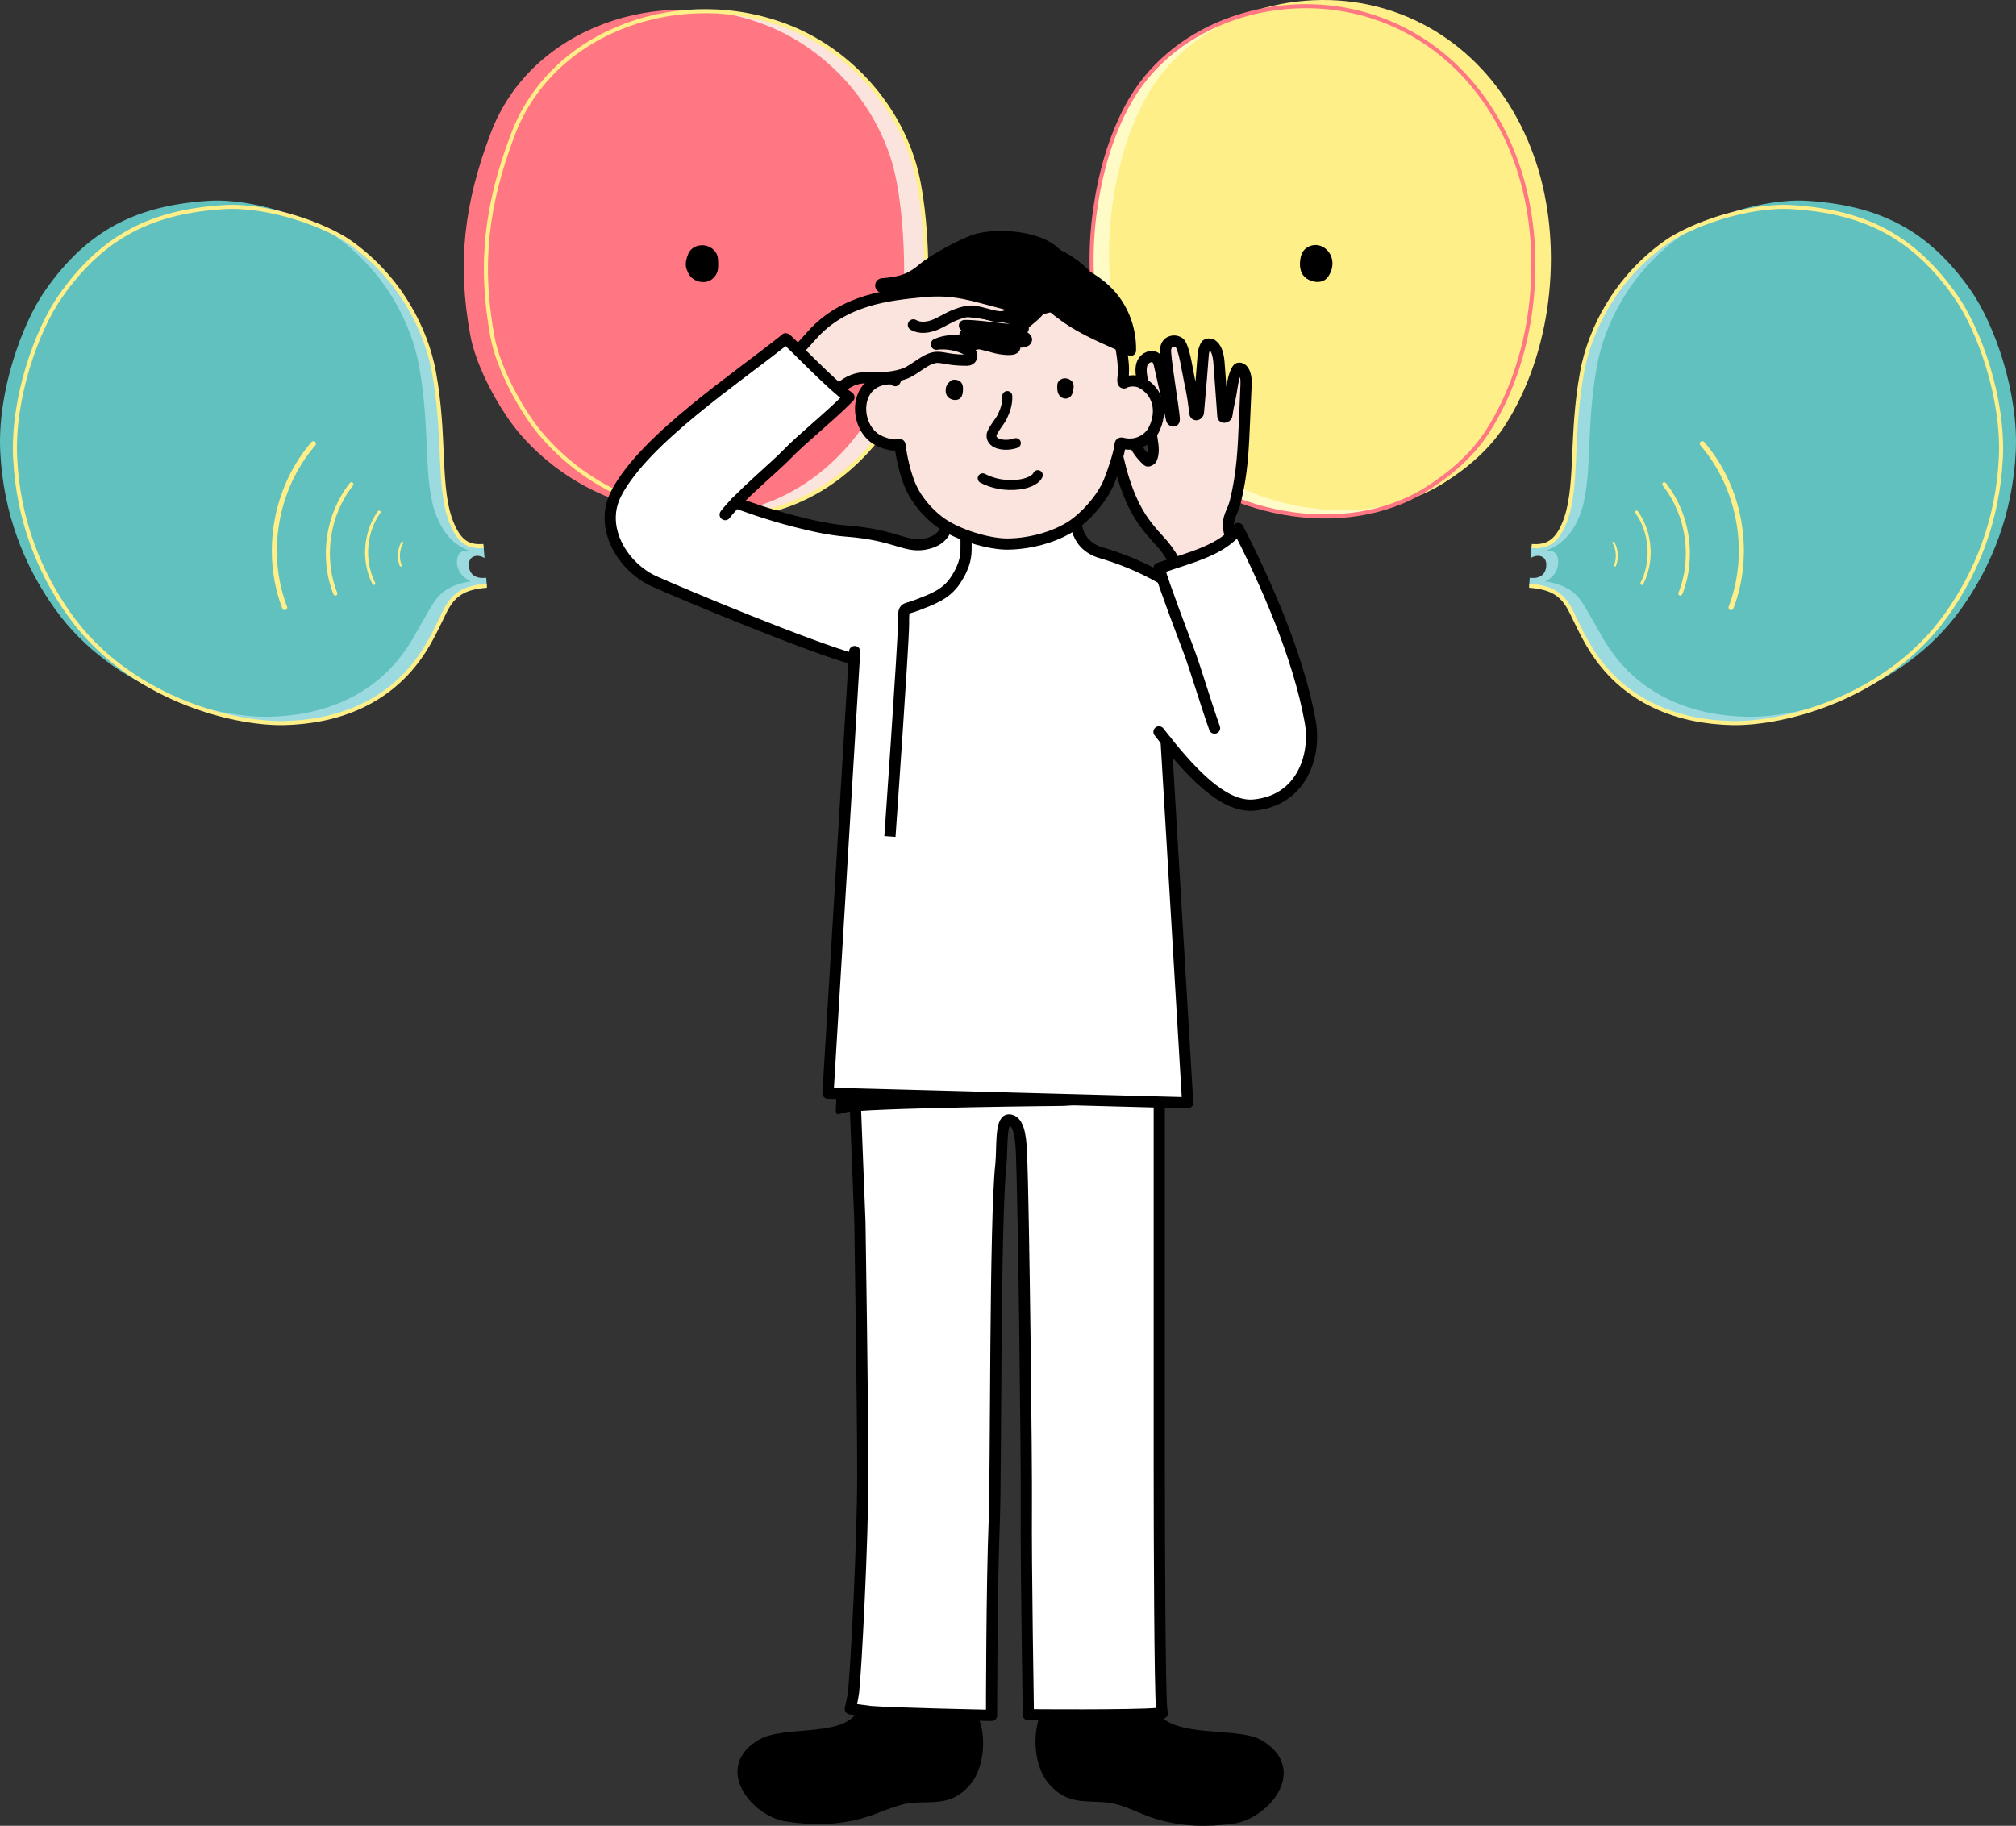 <?xml version="1.0" encoding="UTF-8"?>
<svg xmlns="http://www.w3.org/2000/svg" width="286.146" height="259.219" version="1.1" viewBox="0 0 286.146 259.219">
  <rect x="0" y="0" width="286.146" height="259.219" fill="#333333" stroke="none"/>
  <!-- Generator: Adobe Illustrator 28.7.4, SVG Export Plug-In . SVG Version: 1.2.0 Build 166)  -->
  <g>
    <g id="_レイヤー_1" data-name="レイヤー_1">
      <g>
        <g>
          <g>
            <g>
              <path d="M66.548,80.191c-.019-1.274,1.224-1.589,2.227-.966l-.143-1.704c-2.251.19-3.438-.708-4.469-3.131-2.104-4.944-.854-12.301-2.589-21.637-1.115-5.997-4.771-13.295-11.885-18.347-3.43-2.436-11.589-5.411-17.982-4.999-10.008.646-17.047,3.987-23.131,12.648-3.403,4.846-6.84,14.573-6.427,22.959.432,8.789,3.397,16.181,7.699,22.246,8.386,11.823,23.144,15.566,30.511,15.395,6.993-.163,15.45-2.521,20.469-11.299,1.331-2.328,2.137-4.355,2.747-5.331,1.005-1.608,2.336-2.643,5.519-2.866,0,0-.058-.845-.085-1.138-.827.136-2.433-.014-2.46-1.83Z" fill="#9bdadf"/>
              <path d="M64.862,79.615c.048-1.065.705-1.572,1.789-1.409-2.277-.84-3.62-2.412-4.602-4.71-2.111-4.941-.854-12.301-2.589-21.637-1.115-5.997-4.771-13.295-11.885-18.347-3.43-2.436-11.589-5.411-17.982-4.999-10.008.646-17.047,3.987-23.131,12.648C3.058,46.007-.379,55.734.034,64.12c.432,8.789,3.397,16.181,7.699,22.246,8.386,11.823,23.144,15.566,30.511,15.395,6.993-.163,15.45-2.521,20.469-11.299,1.331-2.328,2.271-4.026,2.896-4.992.894-1.382,2.439-2.521,5.204-2.927-.623-.298-2.033-1.138-1.952-2.927Z" fill="#61c1be"/>
              <path d="M68.632,77.521c-2.251.19-3.438-.708-4.469-3.131-2.104-4.944-.854-12.301-2.589-21.637-1.115-5.997-4.771-13.295-11.885-18.347-3.43-2.436-11.589-5.411-17.982-4.999-10.008.646-17.047,3.987-23.131,12.648-3.403,4.846-6.84,14.573-6.427,22.959.432,8.789,3.397,16.181,7.699,22.246,8.386,11.823,23.144,15.566,30.511,15.395,6.993-.163,15.45-2.521,20.469-11.299,1.331-2.328,2.137-4.355,2.747-5.331,1.005-1.608,2.336-2.643,5.519-2.866" fill="none" stroke="#ffef89" stroke-miterlimit="10" stroke-width=".576"/>
            </g>
            <g>
              <path d="M57.095,77.033c-.548.982-.632,2.212-.222,3.259" fill="none" stroke="#ffef89" stroke-linecap="round" stroke-linejoin="round" stroke-width=".288"/>
              <path d="M53.809,72.702c-2.058,2.904-2.358,6.957-.75,10.133" fill="none" stroke="#ffef89" stroke-linecap="round" stroke-linejoin="round" stroke-width=".432"/>
              <path d="M49.887,68.752c-3.408,4.291-4.311,10.435-2.282,15.525" fill="none" stroke="#ffef89" stroke-linecap="round" stroke-linejoin="round" stroke-width=".576"/>
              <path d="M44.49,62.994c-5.42,6.248-7.05,15.547-4.08,23.267" fill="none" stroke="#ffef89" stroke-linecap="round" stroke-linejoin="round" stroke-width=".72"/>
            </g>
          </g>
          <g>
            <g>
              <path d="M219.479,80.191c.019-1.274-1.201-1.589-2.204-.966l.12-1.704c2.251.19,3.557-.708,4.588-3.131,2.104-4.944.854-12.301,2.589-21.637,1.115-5.997,4.771-13.295,11.885-18.347,3.43-2.436,11.589-5.411,17.982-4.999,10.008.646,17.047,3.987,23.131,12.648,3.403,4.846,6.84,14.573,6.427,22.959-.432,8.789-3.397,16.181-7.699,22.246-8.386,11.823-23.144,15.566-30.511,15.395-6.993-.163-15.45-2.521-20.469-11.299-1.331-2.328-2.137-4.355-2.747-5.331-1.005-1.608-2.336-2.643-5.519-2.866,0,0,.057-.809.076-1.138.827.136,2.324-.014,2.351-1.83Z" fill="#9bdadf"/>
              <path d="M221.166,79.615c-.048-1.065-.705-1.572-1.789-1.409,2.277-.84,3.738-2.412,4.72-4.71,2.111-4.941.854-12.301,2.589-21.637,1.115-5.997,4.771-13.295,11.885-18.347,3.43-2.436,11.589-5.411,17.982-4.999,10.008.646,17.047,3.987,23.131,12.648,3.403,4.846,6.84,14.573,6.427,22.959-.432,8.789-3.397,16.181-7.699,22.246-8.386,11.823-23.144,15.566-30.511,15.395-6.993-.163-15.45-2.521-20.469-11.299-1.331-2.328-2.271-4.026-2.896-4.992-.894-1.382-2.439-2.521-5.204-2.927.623-.298,1.915-1.138,1.833-2.927Z" fill="#61c1be"/>
              <path d="M217.395,77.521c2.251.19,3.557-.708,4.588-3.131,2.104-4.944.854-12.301,2.589-21.637,1.115-5.997,4.771-13.295,11.885-18.347,3.43-2.436,11.589-5.411,17.982-4.999,10.008.646,17.047,3.987,23.131,12.648,3.403,4.846,6.84,14.573,6.427,22.959-.432,8.789-3.397,16.181-7.699,22.246-8.386,11.823-23.144,15.566-30.511,15.395-6.993-.163-15.45-2.521-20.469-11.299-1.331-2.328-2.137-4.355-2.747-5.331-1.005-1.608-2.336-2.643-5.519-2.866" fill="none" stroke="#ffef89" stroke-miterlimit="10" stroke-width=".576"/>
            </g>
            <g>
              <path d="M229.011,77.033c.548.982.632,2.212.222,3.259" fill="none" stroke="#ffef89" stroke-linecap="round" stroke-linejoin="round" stroke-width=".288"/>
              <path d="M232.296,72.702c2.058,2.904,2.358,6.957.75,10.133" fill="none" stroke="#ffef89" stroke-linecap="round" stroke-linejoin="round" stroke-width=".432"/>
              <path d="M236.219,68.752c3.408,4.291,4.311,10.435,2.282,15.525" fill="none" stroke="#ffef89" stroke-linecap="round" stroke-linejoin="round" stroke-width=".576"/>
              <path d="M241.615,62.994c5.42,6.248,7.05,15.547,4.08,23.267" fill="none" stroke="#ffef89" stroke-linecap="round" stroke-linejoin="round" stroke-width=".72"/>
            </g>
          </g>
        </g>
        <g>
          <path d="M72.81,19.065c-3.814,10.058-4.799,18.512-2.912,28.771.841,4.572,4.267,10.841,7.213,14.185,7.703,8.742,18.932,12.389,29.735,10.904,10.802-1.485,20.405-10.527,23.553-22.411,1.603-6.053,1.468-20.23-.692-27.385-2.712-8.984-9.678-16.042-17.537-19.212-15.17-6.12-33.664.127-39.36,15.148Z" fill="#fbe4de"/>
          <path d="M69.668,18.845c-3.814,10.058-4.799,18.512-2.912,28.771.841,4.572,4.267,10.841,7.213,14.185,7.703,8.742,18.932,12.389,29.735,10.904,10.802-1.485,20.405-10.527,23.553-22.411,1.603-6.053,1.468-20.23-.692-27.385-2.712-8.984-9.678-16.042-17.537-19.212-15.17-6.12-33.664.127-39.36,15.148Z" fill="#ff7782"/>
          <path d="M72.81,19.065c-3.814,10.058-4.799,18.512-2.912,28.771.841,4.572,4.267,10.841,7.213,14.185,7.703,8.742,18.932,12.389,29.735,10.904,10.802-1.485,20.405-10.527,23.553-22.411,1.603-6.053,1.468-20.23-.692-27.385-2.712-8.984-9.678-16.042-17.537-19.212-15.17-6.12-33.664.127-39.36,15.148Z" fill="none" stroke="#ffef89" stroke-linecap="round" stroke-linejoin="round" stroke-width=".576"/>
          <path d="M163.753,63.178c-7.53-8.007-9.988-21.535-8.328-33.315.722-5.124,2.099-10.178,4.526-14.748,6.108-11.505,20.141-16.138,32.012-13.53,11.871,2.608,20.412,11.713,23.897,23.357,3.485,11.644,1.85,26.096-4.725,36.318-2.152,3.346-5.315,6.076-8.688,8.185-11.789,7.372-29.367,3.651-38.694-6.266Z" fill="#fff"/>
          <path d="M163.753,63.178c-7.53-8.007-9.988-21.535-8.328-33.315.722-5.124,2.099-10.178,4.526-14.748,6.108-11.505,20.141-16.138,32.012-13.53,11.871,2.608,20.412,11.713,23.897,23.357,3.485,11.644,1.85,26.096-4.725,36.318-2.152,3.346-5.315,6.076-8.688,8.185-11.789,7.372-29.367,3.651-38.694-6.266Z" fill="#fffbc7"/>
          <path d="M166.237,62.3c-7.53-8.007-9.988-21.535-8.328-33.315.722-5.124,2.099-10.178,4.526-14.748,6.108-11.505,20.141-16.138,32.012-13.53,11.871,2.608,20.412,11.713,23.897,23.357,3.485,11.644,1.85,26.096-4.725,36.318-2.152,3.346-5.315,6.076-8.688,8.185-11.789,7.372-29.367,3.651-38.694-6.266Z" fill="#ffef89"/>
          <path d="M163.753,63.178c-7.53-8.007-9.988-21.535-8.328-33.315.722-5.124,2.099-10.178,4.526-14.748,6.108-11.505,20.141-16.138,32.012-13.53,11.871,2.608,20.412,11.713,23.897,23.357,3.485,11.644,1.85,26.096-4.725,36.318-2.152,3.346-5.315,6.076-8.688,8.185-11.789,7.372-29.367,3.651-38.694-6.266Z" fill="none" stroke="#ff7782" stroke-linecap="round" stroke-linejoin="round" stroke-width=".576"/>
          <g>
            <path d="M97.667,36.095c-.279.734-.472,1.439-.193,2.173.121.317.292.719.507.963.562.638,1.382.904,2.171.796.789-.108,1.525-.76,1.72-1.636.077-.348.071-.711.064-1.07-.007-.326-.014-.658-.102-.968-.187-.659-.718-1.132-1.292-1.364-1.107-.447-2.458.009-2.874,1.106Z"/>
            <path d="M185.164,39.309c-.628-.6-.729-1.572-.608-2.432.053-.374.142-.749.33-1.077.443-.769,1.426-1.157,2.292-.967s1.576.908,1.831,1.758c.254.85.076,1.802-.404,2.548-.157.244-.349.472-.595.626-.861.538-2.148.208-2.846-.458Z"/>
          </g>
        </g>
      </g>
      <g>
        <path d="M124.704,241.377c1.603-.6,3.342-.323,5.085-.059,3.334.503,7.427-.58,8.69,3.206.863,2.587.49,6.51-1.34,8.565-2.361,2.652-4.699,2.007-7.678,2.248-2.413.195-5.002,1.618-7.289,2.233-3.564.958-6.856.967-10.518.42-4.35-.648-9.734-6.929-3.589-10.473,3.363-1.94,11.902-.179,14.094-4.139.408-.736,1.4-1.572,2.544-2.001Z" stroke="#000" stroke-linecap="round" stroke-linejoin="round" stroke-width="1.242"/>
        <path d="M163.478,242.678c1.736,5.098,11.93,2.922,15.339,4.963,6.228,3.73.614,10.066-3.848,10.656-3.756.498-6.945.433-10.577-.607-2.329-.668-4.771-2.165-7.237-2.405-3.043-.296-5.446.325-7.817-2.429-1.839-2.134-2.167-6.145-1.24-8.777,1.355-3.852,5.709-2.673,9.13-3.131,1.787-.24,3.504-.852,5.031.134.547.353,1.005.964,1.22,1.597Z" stroke="#000" stroke-linecap="round" stroke-linejoin="round" stroke-width="1.242"/>
        <path d="M121.127,149.902l.929,23.651s.408,26.215.408,35.825-.98,28.09-1.315,30.877c-.094.781-.454,2.362-.454,2.362l2.844.384c3.468.275,17.2.549,17.2.549,0,0,.014-18.482.383-27.581.268-6.61.065-42.764.945-50.678.225-2.024-.113-6.285,1.125-6.285,1.236,0,1.684,1.817,1.798,4.711.317,7.957.743,43.857.684,50.473-.067,7.554.287,29.273.287,29.273,0,0,14.952.134,18.415-.195l.604-.037-.1-.55c-.266-2.793-.337-24.744-.337-34.354s-.001-30.636-.001-30.636v-26.479s-43.415-1.307-43.415-1.307Z" fill="#fff" stroke="#000" stroke-linecap="round" stroke-linejoin="round" stroke-width="1.589"/>
        <path d="M167.156,143.875c.55,6.109.772,11.995.772,11.995l-16.916,1.15s-23.756.219-30.381.821c-1.806.164-2.119,1.15-1.955-1.15.126-1.768.383-7.505.648-13.789l47.833.973Z"/>
        <path d="M177.993,114.297c-4.066.391-8.456-4.063-12.476-9.099l3.059,51.38-51.05-1.364,3.716-61.608c-6.431-1.786-24.175-9.17-28.403-11.075-4.298-1.937-7.96-7.533-5.359-12.505,4.049-7.741,17.209-16.404,24.041-21.912-.175-.446,6.768,6.881,8.977,8.277-2.603,2.661-6.879,6.086-8.723,8.039-1.3,1.376-4.933,4.436-7.327,6.912.918.406,4.669,1.72,8.17,2.63,2.617.68,5.368,1.268,7.375,1.414,7.384.536,8.528,2.557,11.671,1.786,3.156-.774,2.831-3.513,2.831-3.513l18.237-.714s-.677,4.311,3.595,5.548c3.637,1.052,13.857,4.676,17.841,12.977l3.827,22.828Z" fill="#fff"/>
        <path d="M175.963,79.673c-.595-1.786-1.704-4.109-1.622-5.245.097-1.337.682-1.918 1-3.221.999-4.093,1.124-7.346,1.304-11.555.072-1.671.143-3.343.215-5.014.033-.762-.033-1.683-.524-2.185-.118-.12-.517-.323-.701-.035-.456.711-.683,1.873-.798,2.725-.202,1.488-.52,2.385-.709,3.842-.03.235-.538.357-.554.131-.17-2.467-.335-4.51-.505-6.977-.082-1.185-.166-2.643-1.131-3.231-.093-.057-.628-.161-.78.137-.181.356-.337.791-.371,1.215-.115,1.433-.15,1.948-.264,3.381-.143,1.785-.285,3.155-.428,4.94-.018.227-.467.559-.524-.019-.268-2.705-.625-3.799-1.044-6.128-.203-1.128-.631-3.39-1.158-3.785-.526-.395-1.51-.32-1.834.528-.11.286-.121.596-.1.901.149,2.197,1.155,7.93,1.239,9.44.024.437-.347.222-.385.035-.361-1.792-1.327-5.905-1.686-7.587-.088-.413-.194-.858-.518-1.129-.593-.497-1.576-.062-1.908.637-.332.699-.213,1.519-.086,2.283.481,2.896.961,5.791,1.442,8.687.149.9.27,1.912-.101,2.707-.079.17-.464.352-.539.286-.905-.787-1.62-1.792-2.065-2.907-.246-.617-.426-1.291-.893-1.764-.467-.473-1.355-.614-1.751-.08-.259.35-.208.833-.129,1.261.774,4.181,1.853,8.735,4.331,12.19.553.772,1.303,1.683,1.955,2.372,2.094,2.213,2.927,4.118,3.642,6.5l7.979-3.334Z" fill="#fbe4de" stroke="#000" stroke-linecap="round" stroke-linejoin="round" stroke-width="1.589"/>
        <polyline points="165.517 105.198 168.576 156.578 117.526 155.214 121.308 92.506" fill="none" stroke="#000" stroke-linecap="round" stroke-linejoin="round" stroke-width="1.589"/>
        <path d="M126.316,118.76s1.929-27.448,1.929-30.149c0-2.703,0-1.931,1.931-2.703,1.93-.772,4.032-1.417,5.404-3.473,1.543-2.316,1.543-3.674,1.543-4.832v-1.894" fill="none" stroke="#000" stroke-linejoin="round" stroke-width="1.589"/>
        <path d="M152.729,72.944s-.677,4.311,3.595,5.548c3.637,1.052,13.857,4.676,17.841,12.977" fill="none" stroke="#000" stroke-linecap="round" stroke-linejoin="round" stroke-width="1.589"/>
        <path d="M172.391,103.372c-1.548-4.406-2.62-8.217-3.692-11.075-1.129-3.011-3.215-8.455-4.196-11.623,4.338-1.502,9.102-2.582,11.222-5.646,3.811,7.384,8.575,18.102,10.242,27.391.89,4.958-1.26,11.234-7.974,11.878l-5.602-10.926Z" fill="#fff"/>
        <path d="M172.391,103.372c-1.548-4.406-2.62-8.217-3.692-11.075-1.129-3.011-3.215-8.455-4.196-11.623,4.338-1.502,9.102-2.582,11.222-5.646,3.811,7.384,8.575,18.102,10.242,27.391.89,4.958-1.26,11.234-7.974,11.878-4.411.423-9.203-4.852-13.49-10.39" fill="none" stroke="#000" stroke-linecap="round" stroke-linejoin="round" stroke-width="1.589"/>
        <path d="M134.493,73.659s.325,2.739-2.831,3.513c-3.143.771-4.287-1.25-11.671-1.786-2.006-.146-4.757-.733-7.375-1.414-3.501-.91-7.252-2.224-8.17-2.63" fill="none" stroke="#000" stroke-linecap="round" stroke-linejoin="round" stroke-width="1.589"/>
        <path d="M152.843,74.161c2.013-1.577,3.832-3.924,4.576-5.782.653-1.632,1.49-4.203,1.571-5.315.013-.172.136-.183.31-.139,2.301.574,3.909-.826,4.422-1.819,1.439-2.786.604-5.579-1.742-6.769-.965-.49-2.114-.18-2.364,0-.25.18-.272-.3-.223-.66.303-2.254-.513-5.681-.982-7.113-2.289-6.992-7.322-12.325-16.668-11.861-2.693.135-4.688.798-7.556,2.473-3.67,2.141-6.15,7.177-7.074,12.997-.166,1.047-.272,2.448-.046,3.724.029.166,0,.182-.086.099-.361-.347-1.172-.209-1.663-.106-4.07.853-3.988,6.444-1.034,8.413.776.518,2.448,1.088,3.264.816.149-.05.201-.015.216.135.126,1.272.71,4.277,1.688,6.23,1.194,2.389,3.064,4.007,4.08,4.732,2.443,1.745,6.835,3.056,9.52,3.028,3.518-.036,7.405-1.212,9.791-3.083Z" fill="#fbe4de" stroke="#000" stroke-linecap="round" stroke-linejoin="round" stroke-width="1.589"/>
        <g>
          <path d="M156.15,41.687c-2.205-3.458-5.487-5.991-10.162-6.765v4.394l10.162,2.371Z" stroke="#000" stroke-linecap="round" stroke-linejoin="round" stroke-width="1.589"/>
          <path d="M145.312,41.983c-2.666.964-5.756,1.242-8.556.799-2.078-.331-9.691-1.155-11.503-2.249,2.357-.176,3.962-.566,5.778-2.101,1.818-1.538,5.445-3.394,7.223-4.071,2.758-1.051,10.637-.788,12.217,2.952,0,0-4.178,4.316-5.159,4.671Z" stroke="#000" stroke-linecap="round" stroke-linejoin="round" stroke-width="2.064"/>
          <path d="M141.014,37.519c-3.145.062-9.194,1.438-13.922,6.559-1.369,1.483-1.883,5.804-3.665,6.952,2.26.325,4.814.468,6.697-.788,5.122-3.414,12.201-5.376,18.784-6.909,1.446-.337,2.985-3.193,1.573-4.472-.916-.83-4.772-1.337-5.385-.429,0,0-2.257-.952-4.082-.914Z" stroke="#000" stroke-linecap="round" stroke-linejoin="round" stroke-width="2.064"/>
          <path d="M146.357,39.796c1.2.093,2.27-1.306,3.978-1.496,2.364-.263,4.307,1.058,5.384,1.839,3.808,2.758,4.833,6.757,4.767,9.621-3.243-1.54-6.534-2.743-9.448-4.87-1.195-.872-2.201-1.649-2.935-2.838-.462-.748-.447-1.458-1.101-2.14l-.644-.116Z" stroke="#000" stroke-linecap="round" stroke-linejoin="round" stroke-width="1.529"/>
          <path d="M145.553,45.529c-3.022,2.501-7.099,3.204-10.973,3.818,1.122-1.043,2.244-2.085,3.366-3.128.975-.906,1.958-1.818,3.096-2.508,1.849-1.121,4.076-1.604,6.223-1.351.097.011.2.027.272.096.918.889-1.414,2.602-1.984,3.073Z" stroke="#000" stroke-linecap="round" stroke-linejoin="round" stroke-width="2.064"/>
        </g>
        <g>
          <path d="M136.895,46.221c2.596-.078,8.233,1.121,8.345.411.009-1.027-1.339-1.372-2.966-1.674.167-.018.331-.056.49-.117.678-.262,1.123-.715.661-1.276-.231-.281-.608-.386-.961-.476-4.491-1.146-6.94-2.135-11.553-1.679-4.642.459-11.092,1.049-15.662,6.176-1.492,1.674-2.523,2.775-3.862,4.114l5.85,5.448c1.652-1.786,3.14-3.691,6.163-3.528,1.652.089,3.68-.04,5.136-.625,1.489-.598,3.049-2.346,4.651-2.262.482.025.957.13,1.433.21.884.149,1.782.195,2.678.192.603-.002.742-.626.607-.886s-.391-.431-.643-.579c-1.167-.681-3.019-1.006-4.354-.798,2.524-1.179,6.26-.081,8.533.528.394.105,2.27.424,2.574-.004.431-.608-6.675-1.745-7.053-1.899,1.277.08,8.583,1.812,8.736.723.073-.911-6.556-1.779-8.805-2.002ZM139.858,44.546c-.626-.099-1.243-.19-1.575-.224-.348-.036-.694-.072-1.039-.107.874-.142,1.483.031,2.614.331Z" fill="#fbe4de"/>
          <path d="M137.244,44.214c.345.036.691.072,1.039.107.691.071,2.601.386,3.293.51,1.921.345,3.674.629,3.664,1.8-.111.71-5.748-.489-8.345-.411,2.249.223,8.878,1.091,8.805,2.002-.153,1.09-7.459-.643-8.736-.723.378.154,7.484,1.291,7.053,1.899-.304.428-2.18.109-2.574.004-2.273-.608-6.009-1.707-8.534-.528,1.335-.208,3.187.117,4.354.798.253.147.508.319.643.579s-.004.884-.607.886c-.896.003-1.794-.043-2.678-.192-.477-.08-.951-.185-1.434-.21-1.603-.085-3.162,1.663-4.651,2.262-1.456.585-3.483.715-5.136.625-3.023-.163-4.511,1.742-6.163,3.528" fill="none" stroke="#000" stroke-linecap="round" stroke-linejoin="round" stroke-width="1.589"/>
          <path d="M130.911,41.411c4.612-.456,7.062.533,11.553,1.679.352.09.73.195.961.476.462.561.017,1.014-.661,1.276-.677.262-1.436.08-2.141-.097-2.342-.588-2.711-.913-4.972-.065-1.006.378-1.903,1.004-2.897,1.412-.994.408-2.183.575-3.11.031l1.268-4.713Z" fill="#fbe4de"/>
          <path d="M111.387,51.702c1.34-1.34,2.37-2.44,3.862-4.114,4.57-5.128,11.02-5.718,15.662-6.176,4.612-.456,7.062.533,11.553,1.679.352.09.73.195.961.476.462.561.017,1.014-.661,1.276-.677.262-1.436.08-2.141-.097-2.342-.588-2.711-.913-4.972-.065-1.006.378-1.903,1.004-2.897,1.412-.994.408-2.183.575-3.11.031" fill="none" stroke="#000" stroke-linecap="round" stroke-linejoin="round" stroke-width="1.589"/>
        </g>
        <path d="M111.774,64.429c1.844-1.953,6.121-5.378,8.723-8.039-2.209-1.396-9.152-8.722-8.977-8.277-2.981,2.403-7.165,5.406-11.272,8.671l11.525,7.644Z" fill="#fff"/>
        <path d="M102.931,73.063c1.934-2.552,7.216-6.912,8.842-8.634,1.844-1.953,6.12-5.378,8.723-8.039-2.209-1.396-9.152-8.722-8.977-8.277-6.832,5.508-19.992,14.171-24.041,21.912-2.6,4.972,1.061,10.567,5.359,12.504,4.228,1.905,21.972,9.289,28.403,11.075" fill="none" stroke="#000" stroke-linecap="round" stroke-linejoin="round" stroke-width="1.589"/>
        <g>
          <path d="M139.481,67.906c1.324.708,3.18,1.153,5.238.875.864-.118,2.205-.501,2.585-1.322" fill="none" stroke="#000" stroke-linecap="round" stroke-linejoin="round" stroke-width="1.412"/>
          <path d="M150.881,53.746c.541-.14,1.15.16,1.366.541s.145.811.066,1.218c-.091.466-.349,1.047-1.006,1.084-.491.027-.888-.297-1.057-.627-.226-.441-.204-.924-.172-1.393.023-.341.357-.694.804-.823Z"/>
          <path d="M144.191,62.91c-1.332.494-3.55.264-3.456-1.13.041-.611,1.193-1.936,1.493-2.551.461-.945.805-1.953.742-3.002" fill="none" stroke="#000" stroke-linecap="round" stroke-linejoin="round" stroke-width="1.412"/>
          <path d="M134.826,54.16c.311-.404,1.19-.298,1.547.084.357.381.34.89.292,1.358-.041.394-.13.838-.554,1.064-.461.245-1.145.095-1.497-.239s-.428-.793-.379-1.22c.048-.417.23-.731.592-1.045Z"/>
        </g>
      </g>
    </g>
  </g>
</svg>